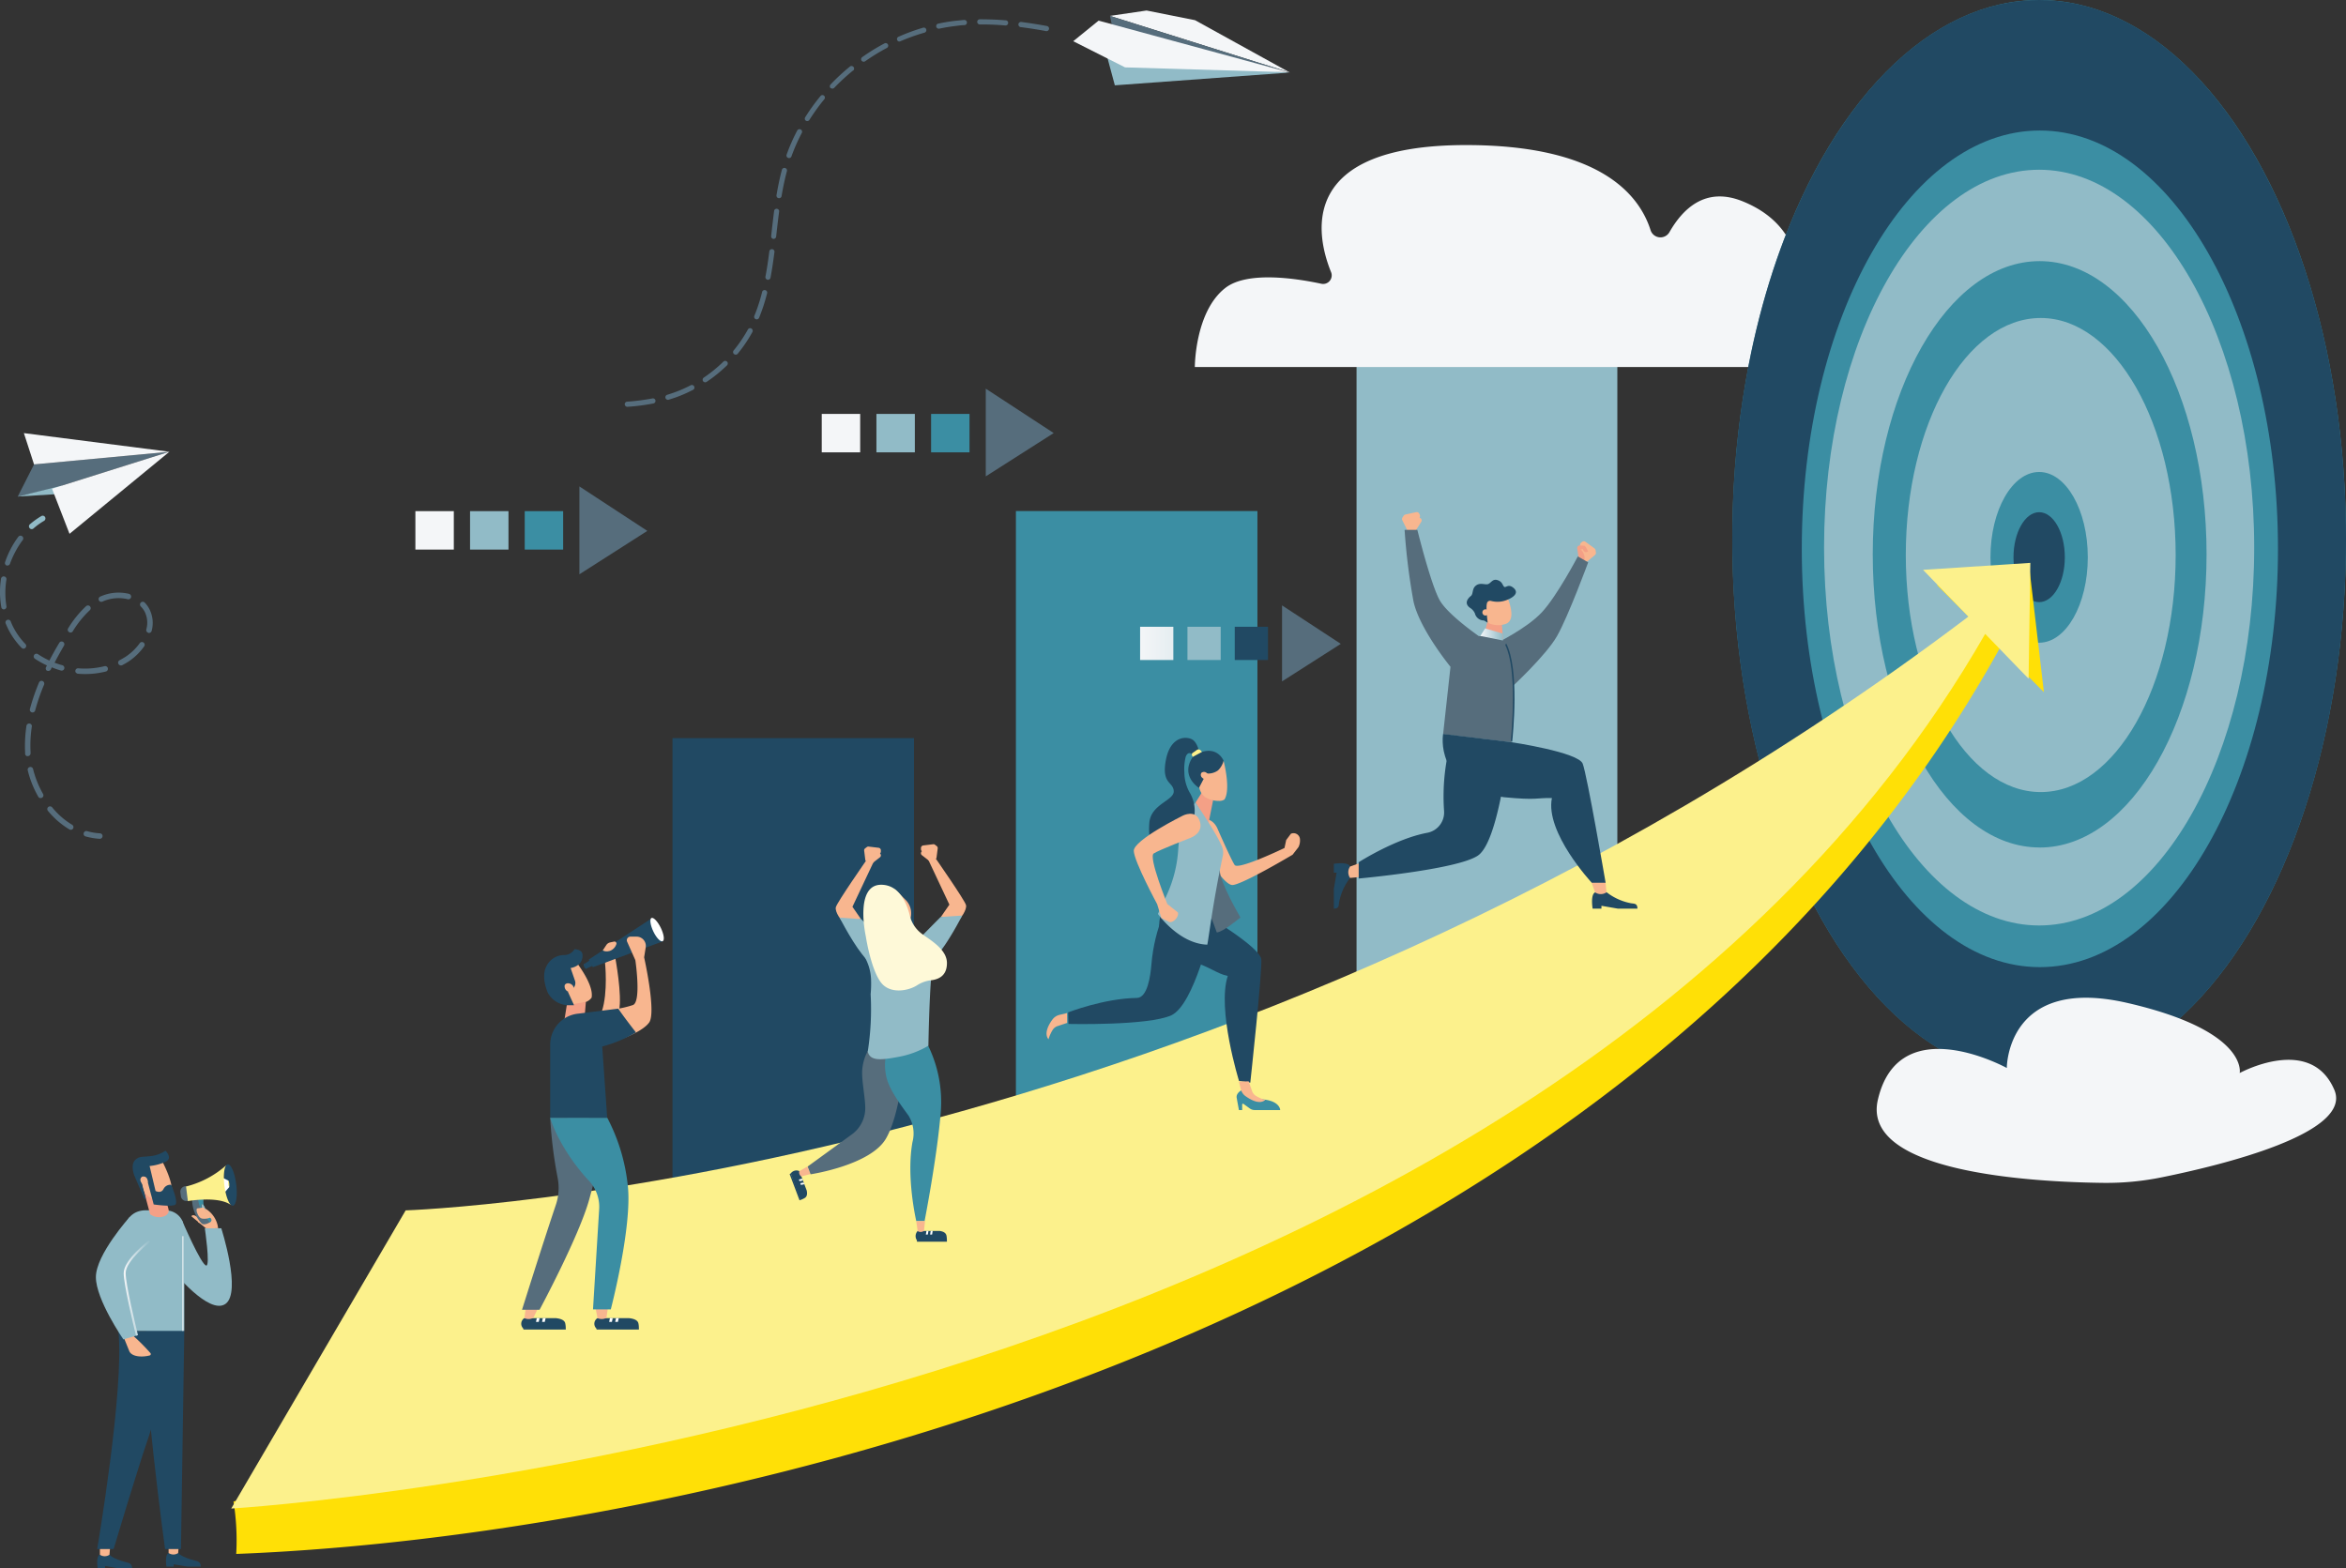 <svg id="_ŽÓť_1" data-name="—ŽÓť_1" xmlns="http://www.w3.org/2000/svg" xmlns:xlink="http://www.w3.org/1999/xlink" viewBox="0 0 470.74 314.71"><rect x="0" y="0" width="470.74" height="314.71" fill="#333333" stroke="none"/><defs><style>.cls-1{fill:#214963;}.cls-2{fill:#3b8ea3;}.cls-3{fill:#91bbc7;}.cls-4{fill:#f4f6f8;}.cls-5{fill:#ffe006;}.cls-6{fill:#fcf18c;}.cls-7{fill:#fff;}.cls-8{fill:#f8b68f;}.cls-9{fill:#f4a086;}.cls-10{fill:#566d7c;}.cls-11{fill:#fef9d8;}.cls-12{fill:url(#Unbenannter_Verlauf_3);}.cls-13{fill:url(#Unbenannter_Verlauf_3-2);}.cls-14{fill:#f59c42;}.cls-15{fill:#e8375e;}.cls-16{fill:url(#Unbenannter_Verlauf_3-3);}.cls-17{fill:url(#Unbenannter_Verlauf_5);}</style><linearGradient id="Unbenannter_Verlauf_3" x1="36.58" y1="257.56" x2="36.98" y2="257.56" gradientUnits="userSpaceOnUse"><stop offset="0" stop-color="#f4f6f8"/><stop offset="1" stop-color="#91bbc7"/></linearGradient><linearGradient id="Unbenannter_Verlauf_3-2" x1="58.42" y1="308.72" x2="63.8" y2="308.72" xlink:href="#Unbenannter_Verlauf_3"/><linearGradient id="Unbenannter_Verlauf_3-3" x1="297.04" y1="127.31" x2="301.58" y2="127.31" xlink:href="#Unbenannter_Verlauf_3"/><linearGradient id="Unbenannter_Verlauf_5" x1="1027.24" y1="168.28" x2="1027.24" y2="214.7" gradientTransform="translate(-761.54 -31.67)" gradientUnits="userSpaceOnUse"><stop offset="0" stop-color="#91bbc7"/><stop offset="1" stop-color="#f4f6f8"/></linearGradient></defs><rect class="cls-1" x="134.94" y="148.12" width="48.46" height="106.35"/><rect class="cls-2" x="203.85" y="102.55" width="48.46" height="123.15"/><rect class="cls-3" x="272.2" y="41.8" width="52.33" height="171.91"/><path class="cls-4" d="M273.35,123.94h138.5s7.52-9.51,0-15.9c-4.14-3.53-9-3.16-12.59-2.13a4.14,4.14,0,0,1-5.14-3.24c-.84-3.91-3.43-9-10.89-12s-12,1.57-14.66,6.23a2.08,2.08,0,0,1-3.76-.39c-2.33-7.36-10.43-17.11-37.05-17.11-33.87,0-30.1,18-27.08,25.48a1.72,1.72,0,0,1-1.95,2.35c-5.23-1.12-14.92-2.56-19.27.85C273.35,112.83,273.35,123.94,273.35,123.94Z" transform="translate(-33.6 -50.29)"/><ellipse class="cls-2" cx="409.17" cy="108.17" rx="61.57" ry="108.17"/><path class="cls-1" d="M442.77,50.29c-34,0-61.58,48.43-61.58,108.18s27.57,108.17,61.58,108.17,61.57-48.43,61.57-108.17S476.77,50.29,442.77,50.29Zm.14,194.07c-26.38,0-47.77-37.58-47.77-83.94s21.39-83.94,47.77-83.94,47.78,37.58,47.78,83.94S469.3,244.36,442.91,244.36Z" transform="translate(-33.6 -50.29)"/><path class="cls-3" d="M442.77,84.35c-23.84,0-43.16,33.94-43.16,75.81S418.93,236,442.77,236s43.15-33.95,43.15-75.82S466.6,84.35,442.77,84.35Zm.1,136c-18.49,0-33.49-26.34-33.49-58.83s15-58.83,33.49-58.83,33.49,26.34,33.49,58.83S461.37,220.36,442.87,220.36Z" transform="translate(-33.6 -50.29)"/><path class="cls-3" d="M443.09,114.1c-15,0-27.08,21.29-27.08,47.56s12.12,47.57,27.08,47.57,27.07-21.3,27.07-47.57S458,114.1,443.09,114.1Zm.06,85.33c-11.6,0-21-16.52-21-36.91s9.41-36.91,21-36.91,21,16.53,21,36.91S454.76,199.43,443.15,199.43Z" transform="translate(-33.6 -50.29)"/><path class="cls-3" d="M469.3,161.42c0,25.48-11.76,46.14-26.27,46.14s-26.27-20.66-26.27-46.14,11.76-46.14,26.27-46.14S469.3,135.93,469.3,161.42Z" transform="translate(-33.6 -50.29)"/><path class="cls-2" d="M452.53,162.12c0,9.47-4.37,17.14-9.76,17.14S433,171.59,433,162.12,437.38,145,442.77,145,452.53,152.65,452.53,162.12Z" transform="translate(-33.6 -50.29)"/><path class="cls-1" d="M447.92,162.12c0,5-2.31,9-5.15,9s-5.15-4.06-5.15-9,2.3-9.05,5.15-9.05S447.92,157.12,447.92,162.12Z" transform="translate(-33.6 -50.29)"/><path class="cls-5" d="M440.77,164l-18.51,3.67,9.23,9.26C320.91,262.79,183.62,287,119.93,293.71a67.79,67.79,0,0,0-3.67,5.77c-.16.37-1.19,2.38-1.39,2.83-.35.77-.69,1.56-1,2.35a18.64,18.64,0,0,1,4.25,3.5c6,6.64,4.79,18.53-2.26,23.94a56.91,56.91,0,0,1-8.77,5.61l.68.36,1.25.7.58.28c.51.24,1,.46,1.54.68,1.2.5,2.44.87,3.66,1.33l-22,2.51a18.36,18.36,0,0,1-12.35,8A48.93,48.93,0,0,1,81,362.11c94-3.61,277.93-44.74,353.89-181.8l8.83,8.87Z" transform="translate(-33.6 -50.29)"/><path class="cls-6" d="M441,163.24l-21.53,1.4,9.1,9.38C277.9,288,115,293.17,115,293.17L80,353s260-15.34,351.94-175.51l8.71,9Z" transform="translate(-33.6 -50.29)"/><path class="cls-1" d="M153.5,314.79h6.28c.83.09,1.76.33,1.92,1.05a4.15,4.15,0,0,1,.09,1c-.22.26-8.55,0-8.55,0l0,0A1.31,1.31,0,0,1,153.5,314.79Z" transform="translate(-33.6 -50.29)"/><polygon class="cls-1" points="128.19 266.49 119.64 266.46 119.72 266.79 128.2 266.79 128.19 266.49"/><polygon class="cls-7" points="122.39 264.49 122.95 264.49 122.78 265.26 122.23 265.26 122.39 264.49"/><polygon class="cls-7" points="123.6 264.49 124.16 264.49 123.99 265.26 123.44 265.26 123.6 264.49"/><path class="cls-8" d="M153.07,312.7l.43,2.09h0a2,2,0,0,0,1.68,0l.1,0,.3-2.09Z" transform="translate(-33.6 -50.29)"/><path class="cls-1" d="M138.82,314.79h6.28c.84.09,1.77.33,1.92,1.05a4.51,4.51,0,0,1,.1,1c-.23.26-8.55,0-8.55,0l0,0A1.32,1.32,0,0,1,138.82,314.79Z" transform="translate(-33.6 -50.29)"/><polygon class="cls-1" points="113.52 266.49 104.97 266.46 105.04 266.79 113.53 266.79 113.52 266.49"/><polygon class="cls-7" points="107.71 264.49 108.28 264.49 108.1 265.26 107.55 265.26 107.71 264.49"/><polygon class="cls-7" points="108.92 264.49 109.49 264.49 109.31 265.26 108.77 265.26 108.92 264.49"/><path class="cls-8" d="M139.1,312.7l-.28,2.09h0a2,2,0,0,0,1.69,0l.09,0,1-2.09Z" transform="translate(-33.6 -50.29)"/><path class="cls-8" d="M148.47,242.37l-5.17,3.37,1.59,4.09a1.19,1.19,0,0,1,.08.16h.45a4,4,0,0,1,3.3,2,7,7,0,0,0,2.44-.64,2.48,2.48,0,0,0,1.15-.87C152.86,247.58,148.47,242.37,148.47,242.37Z" transform="translate(-33.6 -50.29)"/><path class="cls-8" d="M155,243.43s.64,6-.64,9.82c.59.51,2.77,2.84,3.45-.18s-.77-10.7-.77-10.7Z" transform="translate(-33.6 -50.29)"/><polygon class="cls-1" points="118.34 192.71 117.13 193.49 117.56 194.4 118.87 193.82 118.34 192.71"/><path class="cls-1" d="M151.23,244.09c.12.28.13.55,0,.59s-.3-.13-.42-.41-.13-.54,0-.59S151.1,243.82,151.23,244.09Z" transform="translate(-33.6 -50.29)"/><path class="cls-1" d="M166.62,238.57v0a12.57,12.57,0,0,0-1.18-2.11,10.41,10.41,0,0,1-1.13-1.85l-12.56,8.22.81,1.54,14.05-5.19A5.61,5.61,0,0,1,166.62,238.57Z" transform="translate(-33.6 -50.29)"/><polygon class="cls-9" points="113.73 201.69 113.28 204.51 117.27 204.51 117.56 201.05 113.73 201.69"/><path class="cls-8" d="M157.65,259s4.72-1.5,6.2-3.52-1-13.09-1-13.09l.32-2a1.86,1.86,0,0,0-1.81-2.15h-1.26a.72.72,0,0,0-.67,1l1.66,3.73s1.24,8.38-.5,9a19.73,19.73,0,0,1-4.43.92Z" transform="translate(-33.6 -50.29)"/><path class="cls-1" d="M148.78,252l-1.22-2.69.79-.5a1.48,1.48,0,0,0,.62-1.74l-.87-2.53s2.47-.31,2.39-2.6c0-1.18-1.62-1.18-1.62-1.18a2.39,2.39,0,0,1-2,1.18,3.9,3.9,0,0,0-3.62,2.24c-.8,1.41-.45,3.61.25,5.27a4.8,4.8,0,0,0,3.83,2.55Z" transform="translate(-33.6 -50.29)"/><path class="cls-10" d="M144,274.61a89,89,0,0,0,1.49,12,10.6,10.6,0,0,1-.37,5.5c-2.82,8.38-6.77,21-6.77,21h3.52s8-14.88,10-22.27,2.4-9.73,2.4-9.73l-2.44-6.44Z" transform="translate(-33.6 -50.29)"/><path class="cls-8" d="M146.91,248a1.16,1.16,0,0,0,.65,1.26c.51.26,1,.14,1.18-.29a1.14,1.14,0,0,0-.65-1.25C147.58,247.48,147.06,247.61,146.91,248Z" transform="translate(-33.6 -50.29)"/><path class="cls-1" d="M155.44,274.61H144V259.9a6.24,6.24,0,0,1,5.66-6.21l8-1s.94,1.44,3.55,4.77a26.84,26.84,0,0,1-6.77,2.83Z" transform="translate(-33.6 -50.29)"/><path class="cls-2" d="M144,274.61s1.62,5.86,7.59,12.43a7.64,7.64,0,0,1,2.23,6l-1.23,20h3.57s4.34-16.64,3.41-24.85a37.6,37.6,0,0,0-4.11-13.59Z" transform="translate(-33.6 -50.29)"/><path class="cls-7" d="M164.7,237.21c.61,1.28,1.45,2.15,1.87,1.95s.25-1.39-.37-2.67-1.45-2.16-1.87-2S164.08,235.93,164.7,237.21Z" transform="translate(-33.6 -50.29)"/><path class="cls-8" d="M154.55,241l.1.05a1.61,1.61,0,0,0,1.2.07l.07,0a2.15,2.15,0,0,0,1.36-1.38h0a.4.4,0,0,0-.46-.51l-.79.17a1.22,1.22,0,0,0-.76.51Z" transform="translate(-33.6 -50.29)"/><polygon class="cls-4" points="258.83 14.56 239.79 4.05 230.07 2.11 222.73 3.19 258.83 14.56"/><polyline class="cls-10" points="258.83 14.56 223.18 5.39 222.73 3.19"/><polygon class="cls-3" points="222.16 11.51 222.21 11.59 223.7 17.12 258.74 14.56 222.16 11.51"/><polygon class="cls-4" points="215.35 8.27 220.44 4.14 258.6 14.5 225.75 13.52 215.35 8.27"/><path class="cls-10" d="M168.76,129.09a26.54,26.54,0,0,0,3.43-1.49.52.52,0,0,1,.7.23.51.51,0,0,1-.23.69,28,28,0,0,1-3.56,1.55l-1.32.43a.53.53,0,0,1-.46-.08.58.58,0,0,1-.19-.27.52.52,0,0,1,.35-.64C167.91,129.38,168.33,129.24,168.76,129.09Z" transform="translate(-33.6 -50.29)"/><path class="cls-10" d="M238.53,54.7c1.62.21,3.3.47,5.15.81a.53.53,0,0,1,.41.61.51.51,0,0,1-.6.41c-1.83-.34-3.49-.6-5.09-.8a.51.51,0,0,1-.24-.1.55.55,0,0,1-.21-.48A.52.52,0,0,1,238.53,54.7Z" transform="translate(-33.6 -50.29)"/><path class="cls-10" d="M229.9,55.1a.52.52,0,0,1,.3-.94c1.66,0,3.42.06,5.22.21a.5.5,0,0,1,.47.56.52.52,0,0,1-.56.47c-1.77-.15-3.49-.22-5.12-.2A.52.52,0,0,1,229.9,55.1Z" transform="translate(-33.6 -50.29)"/><path class="cls-10" d="M178.75,122.86a.51.51,0,0,1,.73,0,.52.52,0,0,1,0,.74,28.8,28.8,0,0,1-4.08,3.31.53.53,0,0,1-.6,0,.49.49,0,0,1-.12-.13.52.52,0,0,1,.14-.72A28,28,0,0,0,178.75,122.86Z" transform="translate(-33.6 -50.29)"/><path class="cls-10" d="M180.89,121.34a.52.52,0,0,1-.08-.73c.3-.35.58-.72.86-1.09a28.25,28.25,0,0,0,2-3.11.51.51,0,0,1,.7-.2.53.53,0,0,1,.21.7,29,29,0,0,1-2.07,3.23c-.29.38-.58.76-.88,1.13a.53.53,0,0,1-.71.09Z" transform="translate(-33.6 -50.29)"/><path class="cls-10" d="M185.25,114.34l-.11-.06a.51.51,0,0,1-.17-.62,34.8,34.8,0,0,0,1.57-4.84.52.52,0,0,1,1,.25,35.61,35.61,0,0,1-1.63,5A.52.52,0,0,1,185.25,114.34Z" transform="translate(-33.6 -50.29)"/><path class="cls-10" d="M199,70.21c-.43.52-.85,1.06-1.25,1.6-.61.83-1.2,1.68-1.74,2.54a.52.52,0,0,1-.71.16l0,0a.51.51,0,0,1-.13-.69c.55-.88,1.15-1.76,1.77-2.6q.63-.84,1.29-1.65a.49.49,0,0,1,.73-.07A.52.52,0,0,1,199,70.21Z" transform="translate(-33.6 -50.29)"/><path class="cls-10" d="M194.47,77a37.05,37.05,0,0,0-2.06,4.67.51.51,0,0,1-.66.31l-.13-.07a.51.51,0,0,1-.18-.59,37,37,0,0,1,2.11-4.8.52.52,0,1,1,.92.48Z" transform="translate(-33.6 -50.29)"/><path class="cls-10" d="M204.77,64.44A42.56,42.56,0,0,0,201,67.91a.53.53,0,0,1-.69.06l-.05,0a.52.52,0,0,1,0-.73,41.82,41.82,0,0,1,3.84-3.56.52.52,0,1,1,.66.8Z" transform="translate(-33.6 -50.29)"/><path class="cls-10" d="M214.31,58.55a.51.51,0,0,1-.51,0,.68.68,0,0,1-.17-.21.51.51,0,0,1,.27-.68,40.37,40.37,0,0,1,4.92-1.81.51.51,0,0,1,.64.35.52.52,0,0,1-.35.64A40.68,40.68,0,0,0,214.31,58.55Z" transform="translate(-33.6 -50.29)"/><path class="cls-10" d="M188.79,98.23a.46.46,0,0,1-.25-.1.51.51,0,0,1-.2-.47l.07-.65c.17-1.5.34-3,.54-4.5a.52.52,0,0,1,1,.14c-.2,1.49-.37,3-.54,4.48l-.07.65A.53.53,0,0,1,188.79,98.23Z" transform="translate(-33.6 -50.29)"/><path class="cls-10" d="M207.21,62.58a.53.53,0,0,1-.61,0l-.12-.11a.52.52,0,0,1,.13-.72A41.13,41.13,0,0,1,211.07,59a.52.52,0,0,1,.7.21.52.52,0,0,1-.21.7A41.29,41.29,0,0,0,207.21,62.58Z" transform="translate(-33.6 -50.29)"/><path class="cls-10" d="M188.55,100.29a.51.51,0,0,1,.45.58c-.26,2-.51,3.65-.79,5.14a.51.51,0,0,1-.6.41.4.4,0,0,1-.21-.09.52.52,0,0,1-.21-.51c.28-1.47.53-3.09.78-5.08A.52.52,0,0,1,188.55,100.29Z" transform="translate(-33.6 -50.29)"/><path class="cls-10" d="M164.51,130.24a.51.51,0,0,1,.61.4.52.52,0,0,1-.41.61,40.93,40.93,0,0,1-5.19.67.53.53,0,0,1-.35-.1.58.58,0,0,1-.21-.38.52.52,0,0,1,.49-.55A43,43,0,0,0,164.51,130.24Z" transform="translate(-33.6 -50.29)"/><path class="cls-10" d="M191.13,84a.51.51,0,0,1,.37.63c-.41,1.52-.76,3.16-1.07,5a.5.5,0,0,1-.59.42.46.46,0,0,1-.23-.09.52.52,0,0,1-.2-.5c.32-1.88.67-3.55,1.09-5.11A.51.51,0,0,1,191.13,84Z" transform="translate(-33.6 -50.29)"/><path class="cls-10" d="M225.24,54.47l1.82-.18a.53.53,0,0,1,.56.48.52.52,0,0,1-.48.56c-.59,0-1.18.1-1.77.17-1.1.13-2.2.31-3.29.54a.53.53,0,0,1-.41-.09.51.51,0,0,1,.2-.92C223,54.79,224.12,54.6,225.24,54.47Z" transform="translate(-33.6 -50.29)"/><path class="cls-8" d="M207.62,222.59c.44.23.89.45,1.36.66l-.09,0-4.24,9,1.73,2.5-3.76.48s-1.57-1.9-1.3-2.91,6.24-9.58,6.24-9.58Z" transform="translate(-33.6 -50.29)"/><path class="cls-3" d="M217.49,244.87c-3.21-.53-9.27-2-10-2.07-2.29-2.25-5.41-8.37-5.41-8.37l4.33.3,7.47,7.53s2.1,1.2,4.16,2.71Z" transform="translate(-33.6 -50.29)"/><path class="cls-8" d="M207.25,223l-.25-2a.5.5,0,0,1,.19-.47l.34-.26a.49.49,0,0,1,.37-.1l2,.24a.52.52,0,0,1,.45.45l0,.25a.54.54,0,0,1-.11.37l-1.54,2Z" transform="translate(-33.6 -50.29)"/><path class="cls-8" d="M208.74,223.43l1.43-1.11a.49.49,0,0,0,0-.77l-.61-.5c-.16-.13-1.21.29-1.21.29s.08.82,1,.34c0,.14.23.32.23.32a2.24,2.24,0,0,0-1.93,1.09Z" transform="translate(-33.6 -50.29)"/><path class="cls-8" d="M221.13,222.16q-.66.36-1.35.66l.09,0,4.23,9-1.73,2.5,3.76.48s1.57-1.9,1.3-2.91-6.24-9.57-6.24-9.57Z" transform="translate(-33.6 -50.29)"/><path class="cls-3" d="M211.26,244.44c3.22-.53,9.27-2,10-2.07,2.29-2.25,5.41-8.36,5.41-8.36l-4.33.29-7.47,7.54a46.91,46.91,0,0,0-4.16,2.71Z" transform="translate(-33.6 -50.29)"/><path class="cls-8" d="M221.5,222.53l.26-2a.51.51,0,0,0-.2-.46l-.34-.26a.46.46,0,0,0-.37-.11l-2,.24a.53.53,0,0,0-.45.46l0,.25a.56.56,0,0,0,.11.37l1.54,2Z" transform="translate(-33.6 -50.29)"/><path class="cls-8" d="M220,223l-1.42-1.11a.49.49,0,0,1,0-.77l.61-.5c.16-.13,1.22.29,1.22.29s-.09.83-1,.35a.79.79,0,0,1-.24.31,2.24,2.24,0,0,1,1.93,1.09Z" transform="translate(-33.6 -50.29)"/><path class="cls-1" d="M194,285.29l1.47,3.89c.12.55.14,1.2-.42,1.52a4.88,4.88,0,0,1-.77.36c-.27-.06-2-5.32-2-5.32l0,0A1.4,1.4,0,0,1,194,285.29Z" transform="translate(-33.6 -50.29)"/><polygon class="cls-1" points="160.67 240.76 158.7 235.45 158.45 235.6 160.43 240.86 160.67 240.76"/><polygon class="cls-7" points="160.97 236.53 161.1 236.89 160.43 237.02 160.3 236.68 160.97 236.53"/><polygon class="cls-7" points="161.26 237.29 161.39 237.64 160.71 237.77 160.58 237.43 161.26 237.29"/><path class="cls-8" d="M195.62,284.37l-1.63.92h0a1,1,0,0,0,.36,1.06l.05,0,1.81-.46Z" transform="translate(-33.6 -50.29)"/><path class="cls-10" d="M208.65,259.8a9.36,9.36,0,0,0-2,4.81c-.27,2,.49,5.28.57,7.82a6.54,6.54,0,0,1-2.81,5.58l-8.75,6.36.59,1.56s12-1.8,15.12-7.16,3.89-17.52,3.89-17.52Z" transform="translate(-33.6 -50.29)"/><path class="cls-2" d="M212,260.81s-1.39,1.67-.55,5.56c.53,2.48,2.86,5.6,4.43,7.75a6.83,6.83,0,0,1,.81,5.36c-1.28,7.13.77,15.85.77,15.85h1.66s2.5-12.77,3.24-21.75a25.74,25.74,0,0,0-2.87-14.15Z" transform="translate(-33.6 -50.29)"/><path class="cls-3" d="M208.3,249.79a22.93,22.93,0,0,0,.08-3,9.72,9.72,0,0,0-1.45-4.75,5.88,5.88,0,0,1,1-1,34.1,34.1,0,0,1,5.64-2.25,11.77,11.77,0,0,0,2.46,2.92,10.5,10.5,0,0,0,4.6,2.18c0,.55-.06,1.17-.13,1.9-.46,5-.61,14.34-.61,14.34a17.87,17.87,0,0,1-5.93,2.22c-3.57.68-5.78.9-6.24-1.05A55.16,55.16,0,0,0,208.3,249.79Z" transform="translate(-33.6 -50.29)"/><path class="cls-8" d="M213.08,228.65l2.21,2.19a3.8,3.8,0,0,1,1.05,3.55l-.26,1.17Z" transform="translate(-33.6 -50.29)"/><path class="cls-11" d="M210.41,227.83c-5.37,0-3.09,10.3-3.09,10.3s1,6.68,3.09,9.36c1.84,2.33,5.48,1.63,7.21.51a6.5,6.5,0,0,1,2.79-1c1.46-.18,3.2-.83,3.2-3.46s-3-4.41-4.92-5.78a6.47,6.47,0,0,1-2.53-3.74C215.54,231.46,214,227.83,210.41,227.83Z" transform="translate(-33.6 -50.29)"/><path class="cls-1" d="M217.74,297.3h4.44c.59.09,1.24.31,1.35,1a5.23,5.23,0,0,1,.07.9c-.16.25-6,0-6,0l0,0A1.49,1.49,0,0,1,217.74,297.3Z" transform="translate(-33.6 -50.29)"/><polygon class="cls-1" points="190 248.89 183.96 248.86 184.01 249.17 190.01 249.17 190 248.89"/><polygon class="cls-7" points="185.9 247 186.3 247 186.17 247.73 185.78 247.73 185.9 247"/><polygon class="cls-7" points="186.75 247 187.15 247 187.03 247.73 186.64 247.73 186.75 247"/><path class="cls-8" d="M217.44,295.33l.3,2h0a1.11,1.11,0,0,0,1.19,0l.07,0,.21-2Z" transform="translate(-33.6 -50.29)"/><path class="cls-1" d="M69.35,361.93s.57.79,3.29,1.49c.6.15,1.25.25,1.25,1.24H71.2l-2.74-.47v.47H67s-.41-2.42.46-2.73Z" transform="translate(-33.6 -50.29)"/><path class="cls-8" d="M69.49,360.18l-.14,1.75h0a1.71,1.71,0,0,1-1.82.06l-.1-.06v-1.75Z" transform="translate(-33.6 -50.29)"/><path class="cls-1" d="M55.57,362.27s.58.8,3.3,1.49c.6.16,1.24.26,1.24,1.25H57.43l-2.75-.48V365H53.2s-.42-2.43.45-2.74Z" transform="translate(-33.6 -50.29)"/><path class="cls-8" d="M55.71,360.53l-.14,1.74h0a1.67,1.67,0,0,1-1.82.06l-.1-.06v-1.74Z" transform="translate(-33.6 -50.29)"/><path class="cls-1" d="M70.58,317.37l-.67,43.76H66.72s-4.85-35.33-3.81-43.76S70.58,317.37,70.58,317.37Z" transform="translate(-33.6 -50.29)"/><path class="cls-1" d="M67.21,317.36s-1.11,13.44-3.66,20.88-7.15,22.89-7.15,22.89H53.1s5.51-32.28,4.25-43.77h9.86Z" transform="translate(-33.6 -50.29)"/><path class="cls-3" d="M70.08,295.08S74,304.24,75,304.24c.8,0-.3-7.48-.3-7.48H78s4.14,12.83.85,15.17-10.52-6.63-10.52-6.63Z" transform="translate(-33.6 -50.29)"/><path class="cls-8" d="M58.37,318.52l1.19,2.94c.57,1.16,2.68,1.19,4.08.82a.29.29,0,0,0,.14-.48,40.67,40.67,0,0,0-3.46-3.48Z" transform="translate(-33.6 -50.29)"/><path class="cls-3" d="M66.83,293.17A3.69,3.69,0,0,1,70,294.92a2.58,2.58,0,0,1,.38,1.26v21.18h-12V297.55s.24-4.4,4.55-4.4Z" transform="translate(-33.6 -50.29)"/><polygon class="cls-12" points="36.58 267.07 36.58 248.05 36.98 248.06 36.98 267.07 36.58 267.07"/><path class="cls-9" d="M62.43,289.11l1.29,4.83a3,3,0,0,0,2.54.5c1.45-.38,1.17-1.43,1.17-1.43l-.82-3.09H64.32Z" transform="translate(-33.6 -50.29)"/><path class="cls-8" d="M67,290.78a1.83,1.83,0,0,0,1-.56c.75-2.4-2.19-7.54-2.19-7.54l-4.45,2.08.83,3.75a3.22,3.22,0,0,0,1.85,2.24h0A5.15,5.15,0,0,0,67,290.78Z" transform="translate(-33.6 -50.29)"/><path class="cls-1" d="M63.62,284.27a10.41,10.41,0,0,0,3.19-.84c1.55-.72,0-2.24,0-2.24a6.63,6.63,0,0,1-3.29,1.12c-1.51.17-2,0-2.77.73-1.08,1-.17,3.21-.17,3.21l2,4.64.26-.07s-.7-2.88-1-3.86c.15-.52.45-.6.71-.54a.73.73,0,0,1,.56.56l1.33,5s3.56.52,4.3.06-.78-4-.78-4a1.54,1.54,0,0,0-1.55.84c-.51,1-1.6.39-1.6.39Z" transform="translate(-33.6 -50.29)"/><path class="cls-8" d="M77.37,296.76l-.11-.63a5.29,5.29,0,0,0-3-3.6H72.92l.43,3,2,1.24Z" transform="translate(-33.6 -50.29)"/><path class="cls-8" d="M62.16,286.4a.83.83,0,0,1,1,.56.71.71,0,0,1-.3,1,.83.83,0,0,1-1-.56A.73.73,0,0,1,62.16,286.4Z" transform="translate(-33.6 -50.29)"/><path class="cls-8" d="M73.93,295.19l2.72,1.57s-1.71,0-1.74,0L72,294.35s.21-.42.86-.06A3.22,3.22,0,0,1,73.93,295.19Z" transform="translate(-33.6 -50.29)"/><path class="cls-3" d="M59.64,294.48s-6.8,7.55-6.8,12.08,5.52,12.5,5.52,12.5l2.72-.8s-2.46-9.87-2.46-12.5,5.06-6.47,5.06-6.47" transform="translate(-33.6 -50.29)"/><path class="cls-13" d="M58.82,305.76c0,2.26,2,10.53,2.47,12.46l-.4.1c-.58-2.38-2.47-10.33-2.47-12.56,0-2.69,4.93-6.47,5.13-6.63l.25.31S58.82,303.26,58.82,305.76Z" transform="translate(-33.6 -50.29)"/><path class="cls-10" d="M72.15,290.67A7.17,7.17,0,0,0,74,295.75a.78.78,0,0,0,.54.22,2.09,2.09,0,0,0,.91-.27.91.91,0,0,0,.52-.48.37.37,0,0,0-.09-.38c-.43-.5-1.79-2.22-1.49-3.93A3,3,0,0,0,72.15,290.67Z" transform="translate(-33.6 -50.29)"/><path class="cls-2" d="M75.73,295.57a.63.63,0,0,0,.28-.35.37.37,0,0,0-.09-.38c-.43-.5-1.79-2.22-1.49-3.93a2.49,2.49,0,0,0-1.12-.36C73.48,292.37,74,293.53,75.73,295.57Z" transform="translate(-33.6 -50.29)"/><path class="cls-10" d="M74.05,292.87c.14.4.38.69.53.63s.18-.42,0-.83-.37-.69-.53-.63S73.91,292.46,74.05,292.87Z" transform="translate(-33.6 -50.29)"/><polygon class="cls-14" points="40.46 241.76 40.62 241.69 40.62 241.78 40.51 241.84 40.46 241.76"/><polygon class="cls-15" points="40.95 243.21 41.15 243.15 40.91 243.14 40.95 243.21"/><path class="cls-3" d="M74.18,292.82c.14.41.38.69.54.64s.18-.43,0-.84-.38-.68-.54-.63S74.05,292.42,74.18,292.82Z" transform="translate(-33.6 -50.29)"/><path class="cls-10" d="M71.11,288.32l-.32,0a1.1,1.1,0,0,0-1,1.2l.11.84a1.1,1.1,0,0,0,1.24.92l.32,0Z" transform="translate(-33.6 -50.29)"/><path class="cls-1" d="M81,287.93c.29,2.29,0,4.22-.66,4.3s-1.41-1.71-1.7-4,0-4.22.66-4.3S80.7,285.63,81,287.93Z" transform="translate(-33.6 -50.29)"/><polygon class="cls-7" points="44.79 236.4 45.8 236.89 45.97 238.24 45.12 239.23 44.57 237.52 44.79 236.4"/><path class="cls-6" d="M78.63,288.22c-.24-1.93-.07-3.59.38-4.12h0a19.12,19.12,0,0,1-8.08,4.28l.37,2.93s6.14-1.12,8.71.83h0C79.45,291.72,78.88,290.15,78.63,288.22Z" transform="translate(-33.6 -50.29)"/><path class="cls-6" d="M79.61,287.84c0,.37,0,.68,0,.69s-.17-.29-.22-.66,0-.68.05-.69S79.56,287.47,79.61,287.84Z" transform="translate(-33.6 -50.29)"/><path class="cls-8" d="M75.86,294.59a3.13,3.13,0,0,1-1.52.25c-.79,0-1.15-1-1.28-1.5,0-.19-.09-.45.14-.57l1.27-.18Z" transform="translate(-33.6 -50.29)"/><path class="cls-8" d="M351.93,163.09l1.71-1.43a.57.57,0,0,0,.19-.52l-.07-.46a.56.56,0,0,0-.23-.36l-1.78-1.3a.56.56,0,0,0-.69,0l-.21.18a.52.52,0,0,0-.19.37l-.27,2.76Z" transform="translate(-33.6 -50.29)"/><path class="cls-9" d="M350.39,162.36l-.31-2a.53.53,0,0,1,.57-.62l.85.06c.23,0,.76,1.13.76,1.13s-.68.59-1.06-.48a.82.82,0,0,1-.43.08,2.42,2.42,0,0,1,.73,2.3Z" transform="translate(-33.6 -50.29)"/><path class="cls-10" d="M352.28,163.13s-4,10.84-6.24,14.78-9.17,10.32-9.17,10.32l-3.23-8.76s6.24-3,9.32-6.29,7.24-11.24,7.24-11.24Z" transform="translate(-33.6 -50.29)"/><path class="cls-8" d="M316,156.72l-1-2a.54.54,0,0,1,0-.55l.25-.39a.58.58,0,0,1,.35-.24l2.15-.48a.56.56,0,0,1,.63.31l.12.24a.61.61,0,0,1,0,.42l-.86,2.64Z" transform="translate(-33.6 -50.29)"/><path class="cls-8" d="M317.72,156.67l1.06-1.66a.54.54,0,0,0-.27-.8l-.81-.29c-.21-.08-1.15.74-1.15.74s.39.82,1.17,0a.94.94,0,0,0,.36.24,2.4,2.4,0,0,0-1.59,1.82Z" transform="translate(-33.6 -50.29)"/><path class="cls-1" d="M304.5,226.46a11.37,11.37,0,0,0-2.15,4.67c-.18.72.07,1.49-1.11,1.49v-3.94l.56-3.28h-.56v-1.77s2.89-.5,3.26.54Z" transform="translate(-33.6 -50.29)"/><path class="cls-8" d="M306.58,226.26l-2.08.2h0a2,2,0,0,1-.07-2.17l.07-.12,2.08-.74Z" transform="translate(-33.6 -50.29)"/><path class="cls-1" d="M325.1,197.82A41.84,41.84,0,0,0,323.36,213a4.15,4.15,0,0,1-3.41,4.41c-6.4,1.2-13.72,5.9-13.72,5.9v3.27s19.8-1.79,23.93-4.61,6.08-21.24,6.08-21.24Z" transform="translate(-33.6 -50.29)"/><path class="cls-10" d="M334.43,178c4.49,3,2.44,21.24,2.44,21.24l-13.7-1.63,1.48-13.52s-6.24-7.6-7.43-13.16a127.89,127.89,0,0,1-1.78-14.32H318s2.82,11.43,4.6,14.32,7.73,7,7.73,7Z" transform="translate(-33.6 -50.29)"/><path class="cls-1" d="M336.75,198.93c.2-2,1.32-14.3-1.1-19.2l.17-.33c2.71,5.09,1.36,18.36,1.21,19.75Z" transform="translate(-33.6 -50.29)"/><path class="cls-9" d="M331.43,177.71l.6-2.56,2.93.33.22,3-.06.06A8.27,8.27,0,0,0,331.43,177.71Z" transform="translate(-33.6 -50.29)"/><path class="cls-8" d="M330.42,170.16l.77,4c.4-.07.69.33.67.72a.69.69,0,0,1,.11.28,4.66,4.66,0,0,0,3.72.34c2.5-.85.26-5.58.26-5.58Z" transform="translate(-33.6 -50.29)"/><path class="cls-1" d="M329.55,173.38a2.51,2.51,0,0,0-.8-1c-1.63-1-.46-2.15,0-2.51s.24-1.31.82-1.91c.9-.93,2-.25,2.61-.46s.91-1.12,1.91-.8,1,1.08,1.34,1.34.78-.66,1.83.19c1.6,1.3-1,2.32-1,2.32a5,5,0,0,1-3.49.32.65.65,0,0,0-.74.3c-.38.71.09,4.08.09,4.08l-.74-.45A1.86,1.86,0,0,1,329.55,173.38Z" transform="translate(-33.6 -50.29)"/><path class="cls-8" d="M331.14,173.5a.61.61,0,0,0,.85.22.62.62,0,0,0,.23-.85.63.63,0,0,0-.86-.23A.62.62,0,0,0,331.14,173.5Z" transform="translate(-33.6 -50.29)"/><polygon class="cls-16" points="301.52 127.13 301.58 128.53 297.04 127.62 298 126.1 301.52 127.13"/><path class="cls-1" d="M356,229.35a11.46,11.46,0,0,0,4.67,2.15c.72.18,1.49-.06,1.49,1.12h-3.94l-3.28-.57v.57h-1.77s-.49-2.9.54-3.27Z" transform="translate(-33.6 -50.29)"/><path class="cls-8" d="M355.75,227.27l.2,2.08h0a2,2,0,0,1-2.17.07l-.12-.07-.74-2.08Z" transform="translate(-33.6 -50.29)"/><path class="cls-1" d="M336.87,199.22s13.42,2,14.31,4.31,4.6,23.9,4.6,23.9H353s-9.4-10.09-8-17c-3.31-.07-2.75.49-9.65-.17-14.12-2.14-12.18-12.69-12.18-12.69Z" transform="translate(-33.6 -50.29)"/><path class="cls-8" d="M277.87,216.5s-1.11-2.7-3.62-1.52c-2,1-.75,3.28-.75,3.28s5.3,9.84,7.47,9.62,12-6.08,12-6.08l1.17-1.51a2.93,2.93,0,0,0,.31-1.49,1.29,1.29,0,0,0-1.83-1.2l-.94,1.26-.34,1.59s-9.28,4.48-10,3.41S277.87,216.5,277.87,216.5Z" transform="translate(-33.6 -50.29)"/><path class="cls-2" d="M245.93,254s-.56-1.09-1.5-.93l-2.44.42v.66l1.11,0a.17.17,0,0,1,.13.27l-.6,1.12a8.26,8.26,0,0,0-1,2.09l2,4.87s1.15-.67.44-3.73A4.87,4.87,0,0,1,245.93,254Z" transform="translate(-33.6 -50.29)"/><path class="cls-8" d="M247.73,255.55l-1.89.63a1.85,1.85,0,0,0-1,.75,7.35,7.35,0,0,0-.85,1.91c-.94-1.13,0-2.89.74-3.9a2.49,2.49,0,0,1,1.45-1l1.54-.37Z" transform="translate(-33.6 -50.29)"/><path class="cls-1" d="M268.36,231.24s-3.06,4.61-3.73,12.65c-.18,2.16-.75,6.61-2.91,6.65-6.61.09-13.79,2.9-13.79,2.9l.06,2.32s16,.38,20.63-1.73,8.17-18,8.17-18Z" transform="translate(-33.6 -50.29)"/><path class="cls-1" d="M275.64,233.94s10.83,6.44,11.05,8.85-2.21,24.75-2.21,24.75l-2.26-.33s-4.45-14.36-2.26-21.08c-2.28-.47-3.25-1.72-7.91-3.21-9.4-3.82-4.67-11-4.67-11Z" transform="translate(-33.6 -50.29)"/><polygon class="cls-9" points="243.42 160.57 242.44 165.48 239.88 161.06 241.18 158.99 243.42 160.57"/><path class="cls-2" d="M282.67,269.09s-1.09.57-.92,1.51.45,2.44.45,2.44h.65l0-1.11a.16.16,0,0,1,.26-.13l1.27.92a1.61,1.61,0,0,0,1,.32h5.1s0-1.64-3-2.08A11,11,0,0,1,282.67,269.09Z" transform="translate(-33.6 -50.29)"/><path class="cls-8" d="M284.16,267.28l.65,1.89a1.89,1.89,0,0,0,.76,1,7.46,7.46,0,0,0,1.91.83c-1.11,1-2.89,0-3.9-.71a2.41,2.41,0,0,1-1-1.43l-.39-1.54Z" transform="translate(-33.6 -50.29)"/><path class="cls-10" d="M278.37,224.94c-.08,2.27,4.13,9.45,4.13,9.45s-3.56,3-4.75,3c-1.05-3-1.78-4.51-1.78-4.51S278.44,222.68,278.37,224.94Z" transform="translate(-33.6 -50.29)"/><path class="cls-8" d="M278.2,211a1.85,1.85,0,0,0,1.1-.28c1.32-2.1-.18-7.76-.18-7.76l-4.78.85-.15,3.8a3.18,3.18,0,0,0,1.19,2.61h0A5.14,5.14,0,0,0,278.2,211Z" transform="translate(-33.6 -50.29)"/><path class="cls-3" d="M273.48,211.36s4.12,5.93,5.32,8.81a3.2,3.2,0,0,1,.16,1.91c-2,9.32-2.83,16.58-3.11,17.77-5.69-.18-9.91-6.17-9.91-6.17s.86-1.79,1.82-3.89A25.51,25.51,0,0,0,270,221a50.42,50.42,0,0,1,1-7.12Z" transform="translate(-33.6 -50.29)"/><path class="cls-1" d="M274.18,201s-.38-1.86-1.44-2.37c-1.34-.66-4.36-.47-5.22,4.28s1.51,4.22,1.6,6.13-4.6,2.58-4.9,6.38.8,4.58.8,4.58a35.06,35.06,0,0,0,3.52-1.29c.71-.85.65.93.77.13a2.89,2.89,0,0,1,1.25-2c.93-.64,2.47-1.73,2.74-3.28a7.15,7.15,0,0,0-1.05-4.35,8.36,8.36,0,0,1-1-3.94,10.12,10.12,0,0,1,.28-3.16c.52-1.21,1.22-.48,1.22-.48Z" transform="translate(-33.6 -50.29)"/><path class="cls-1" d="M279.12,202.94s-1.21-3.1-4.94-1.55a4.33,4.33,0,0,0-1.23.77c-2.62,3.87,1.23,6.23,1.23,6.23l1.51-2.89a3.41,3.41,0,0,0,2.3-.61A4,4,0,0,0,279.12,202.94Z" transform="translate(-33.6 -50.29)"/><path class="cls-8" d="M274.69,205.35a.83.83,0,0,1,1.11.11.71.71,0,0,1,.14,1,.83.83,0,0,1-1.1-.1A.73.73,0,0,1,274.69,205.35Z" transform="translate(-33.6 -50.29)"/><path class="cls-6" d="M274.78,201.17l-.26-.3a.57.57,0,0,0-.76-.09l-.83.58a.43.43,0,0,0-.12.58l.14.22Z" transform="translate(-33.6 -50.29)"/><path class="cls-8" d="M272.59,218.37s2.74-1,1.65-3.57c-.87-2.05-3.24-.87-3.24-.87s-10,4.94-9.9,7.12,4.69,10.67,4.69,10.67l.85,2.79,1.32.67c.82.61,2.26-.8,2-1.79h0l-2.13-1.69s-3.83-9.44-2.73-10.15S272.59,218.37,272.59,218.37Z" transform="translate(-33.6 -50.29)"/><polygon class="cls-10" points="6.83 93.19 3.56 99.64 10.44 98.07 33.99 90.65 6.83 93.19"/><polygon class="cls-3" points="3.56 99.64 15.25 98.91 12.38 97.46 3.56 99.64"/><polygon class="cls-4" points="6.83 93.19 4.79 86.91 33.99 90.65 6.83 93.19"/><polygon class="cls-4" points="33.99 90.65 10.44 98.07 13.95 107.12 33.99 90.65"/><path class="cls-3" d="M39.74,156.42a.43.43,0,0,1-.17-.13.54.54,0,0,1,0-.77,16.2,16.2,0,0,1,2.32-1.67.54.54,0,0,1,.75.19.56.56,0,0,1-.19.76,13.47,13.47,0,0,0-2.15,1.55A.55.55,0,0,1,39.74,156.42Z" transform="translate(-33.6 -50.29)"/><path class="cls-10" d="M47.57,216.75l0,0A16.53,16.53,0,0,1,43.22,213a.55.55,0,0,1,.07-.78.56.56,0,0,1,.78.08,15.37,15.37,0,0,0,4,3.49.55.55,0,0,1,.19.76A.55.55,0,0,1,47.57,216.75Zm-6.07-6.37a.52.52,0,0,1-.22-.22,20.11,20.11,0,0,1-2.11-5.28.55.55,0,0,1,1.07-.27,19.56,19.56,0,0,0,2,5,.55.55,0,0,1-.2.75A.58.58,0,0,1,41.5,210.38ZM38.94,202a.54.54,0,0,1-.3-.45l0-.27a26.74,26.74,0,0,1,.28-5.4A.55.55,0,0,1,40,196a25.24,25.24,0,0,0-.27,5.17v.25a.55.55,0,0,1-.51.59A.64.64,0,0,1,38.94,202Zm.94-8.8a.55.55,0,0,1-.28-.63,41.65,41.65,0,0,1,1.83-5.33.55.55,0,0,1,.72-.29.57.57,0,0,1,.3.72,39.46,39.46,0,0,0-1.79,5.18.55.55,0,0,1-.67.39Zm3.19-8.29a.55.55,0,0,1-.24-.73l.18-.36a18,18,0,0,1-2.4-1.34.55.55,0,1,1,.61-.92,17,17,0,0,0,2.29,1.28c.59-1.14,1.24-2.31,2-3.58a.55.55,0,0,1,.95.55c-.71,1.23-1.34,2.36-1.91,3.46a16,16,0,0,0,1.57.51.56.56,0,0,1,.38.68.55.55,0,0,1-.68.38A16.13,16.13,0,0,1,44,184.2c-.07.14-.14.28-.2.42a.56.56,0,0,1-.74.25Zm-5-4.52-.14-.11a14.85,14.85,0,0,1-3.15-4.79.55.55,0,1,1,1-.42,13.56,13.56,0,0,0,.91,1.83,14.25,14.25,0,0,0,2,2.61.55.55,0,0,1-.64.88Zm10.88,5a.55.55,0,0,1,.29-1,16.28,16.28,0,0,0,5.33-.42.55.55,0,1,1,.27,1.07,17.13,17.13,0,0,1-5.69.44A.46.46,0,0,1,49,185.35ZM34.15,172.52a.53.53,0,0,1-.29-.39,17.63,17.63,0,0,1-.06-5.71.55.55,0,0,1,.63-.46.54.54,0,0,1,.46.62,16.89,16.89,0,0,0,0,5.36.55.55,0,0,1-.45.63A.45.45,0,0,1,34.15,172.52ZM57.6,183.75a.62.62,0,0,1-.24-.24.56.56,0,0,1,.24-.74c.41-.21.82-.45,1.2-.69a10.89,10.89,0,0,0,2.81-2.69.55.55,0,1,1,.89.64,11.84,11.84,0,0,1-3.1,3c-.42.27-.85.52-1.3.75A.58.58,0,0,1,57.6,183.75Zm-10.16-6.63,0,0a.55.55,0,0,1-.16-.76,21.21,21.21,0,0,1,3.58-4.42.56.56,0,0,1,.78,0,.55.55,0,0,1,0,.78,20.17,20.17,0,0,0-3.4,4.19A.54.54,0,0,1,47.44,177.12ZM34.89,163.76a.56.56,0,0,1-.27-.67,18.15,18.15,0,0,1,1-2.4A17.85,17.85,0,0,1,37.28,158a.55.55,0,0,1,.88.66,17.5,17.5,0,0,0-1.55,2.48,17.16,17.16,0,0,0-1,2.26.56.56,0,0,1-.7.35Zm28.35,13.45a.55.55,0,0,1-.28-.63,4.91,4.91,0,0,0-.36-3.6,4.51,4.51,0,0,0-.75-1,.55.55,0,1,1,.79-.77,5.57,5.57,0,0,1,.93,1.29,6.11,6.11,0,0,1,.46,4.39.56.56,0,0,1-.67.4ZM53.68,171a.57.57,0,0,1-.25-.26.56.56,0,0,1,.27-.73,8.92,8.92,0,0,1,5.8-.55.57.57,0,0,1,.4.67.55.55,0,0,1-.67.4,7.91,7.91,0,0,0-5.07.48A.57.57,0,0,1,53.68,171Z" transform="translate(-33.6 -50.29)"/><path class="cls-10" d="M50.67,218.09a.53.53,0,0,1-.27-.64.55.55,0,0,1,.68-.38,11.91,11.91,0,0,0,2.58.44.55.55,0,0,1,.52.58.56.56,0,0,1-.58.52,13.73,13.73,0,0,1-2.83-.48Z" transform="translate(-33.6 -50.29)"/><path class="cls-4" d="M410.4,271c-3.36,14.61,31.09,16.49,45.29,16.65a55.41,55.41,0,0,0,11.71-1.12c12-2.43,38.29-8.83,34.61-17.52-4.76-11.22-19-3.4-19-3.4s1.79-8.46-22.52-14.06-24.21,13.05-24.21,13.05S414.62,252.65,410.4,271Z" transform="translate(-33.6 -50.29)"/><rect class="cls-4" x="198.49" y="133.35" width="7.71" height="7.71" transform="translate(305.95 -115.43) rotate(90)"/><rect class="cls-3" x="209.46" y="133.35" width="7.71" height="7.71" transform="translate(316.92 -126.4) rotate(90)"/><rect class="cls-2" x="220.43" y="133.35" width="7.71" height="7.71" transform="translate(327.89 -137.37) rotate(90)"/><polygon class="cls-10" points="197.8 77.99 197.8 95.59 211.43 86.9 197.8 77.99"/><rect class="cls-4" x="116.95" y="152.87" width="7.71" height="7.71" transform="translate(243.93 -14.38) rotate(90)"/><rect class="cls-3" x="127.92" y="152.87" width="7.71" height="7.71" transform="translate(254.9 -25.35) rotate(90)"/><rect class="cls-2" x="138.89" y="152.87" width="7.71" height="7.71" transform="translate(265.87 -36.32) rotate(90)"/><polygon class="cls-10" points="116.26 97.61 116.26 115.24 129.89 106.53 116.26 97.61"/><rect class="cls-17" x="262.36" y="176.06" width="6.67" height="6.67" transform="translate(411.5 -136.59) rotate(90)"/><rect class="cls-3" x="271.86" y="176.06" width="6.67" height="6.67" transform="translate(421 -146.09) rotate(90)"/><rect class="cls-1" x="281.35" y="176.06" width="6.67" height="6.67" transform="translate(430.49 -155.58) rotate(90)"/><polygon class="cls-10" points="257.25 121.48 257.25 136.73 269.04 129.2 257.25 121.48"/></svg>